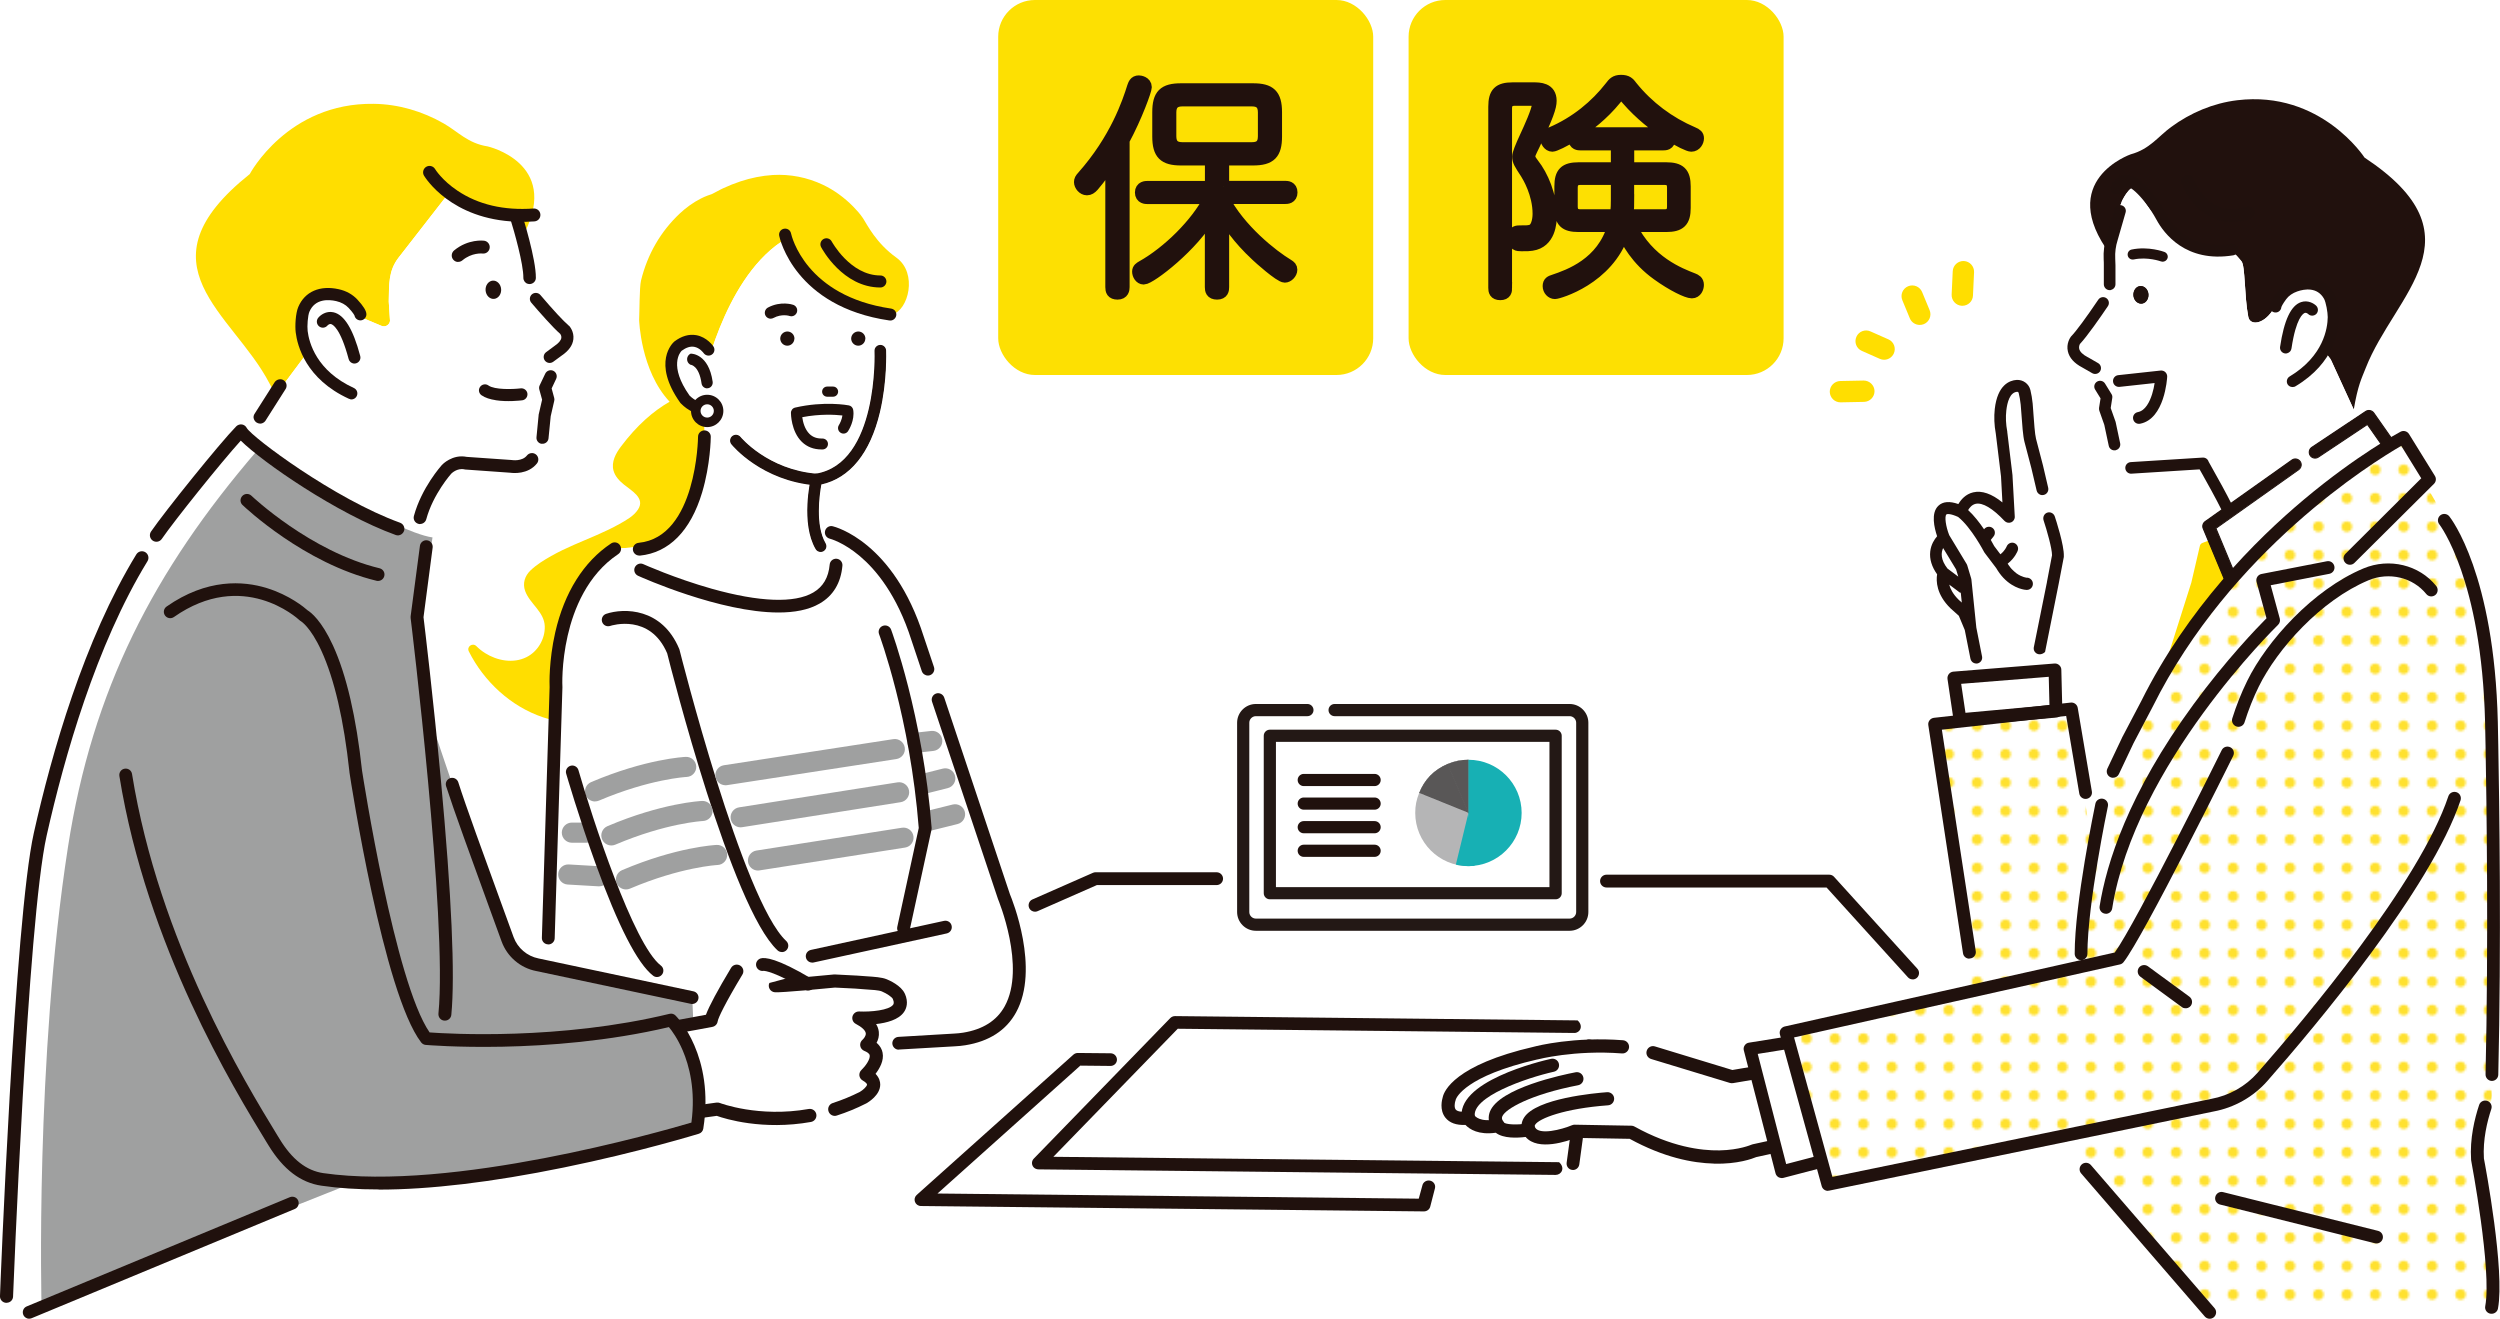 <?xml version="1.0" encoding="UTF-8"?><svg id="_レイヤー_2" xmlns="http://www.w3.org/2000/svg" xmlns:xlink="http://www.w3.org/1999/xlink" viewBox="0 0 320 168.8"><defs><style>.cls-1{fill:none;}.cls-2{clip-path:url(#clippath);}.cls-3{fill:#ffde00;}.cls-4{fill:#fff;}.cls-5{fill:#ffe12f;}.cls-6{fill:#fde002;}.cls-7{fill:#9fa0a0;}.cls-8{fill:#b5b5b6;}.cls-9{fill:#1f0905;}.cls-10{fill:#231815;}.cls-11,.cls-12{fill:#21110d;}.cls-13{fill:#20110d;}.cls-14{fill:#17b0b4;}.cls-15{fill:#595757;}.cls-16{fill:url(#_新規パターン1_2);}.cls-12{stroke:#21110d;stroke-miterlimit:10;stroke-width:1.5px;}</style><pattern id="_新規パターン1_2" x="0" y="0" width="12.5" height="12.5" patternTransform="translate(-6209.7 -6486.36) scale(.28)" patternUnits="userSpaceOnUse" viewBox="0 0 12.5 12.5"><g><rect class="cls-1" width="12.5" height="12.5"/><rect class="cls-4" x="0" y="0" width="12.5" height="12.5"/><circle class="cls-5" cx="6.25" cy="6.25" r="2.43"/></g></pattern><clipPath id="clippath"><path class="cls-1" d="m187.96,97.25c-.94,0-1.79.17-2.66.54-1.73.73-2.95,1.97-3.65,3.72-.35.87-.5,1.61-.5,2.55,0,3.76,3.05,6.81,6.81,6.81s6.81-3.05,6.81-6.81-3.05-6.81-6.81-6.81Z"/></clipPath></defs><g id="design"><g><polygon class="cls-4" points="234.48 112.47 161.33 112.47 139.92 112.47 3.74 167.99 282.84 167.99 234.48 112.47"/><path class="cls-4" d="m202.36,131.14l-2.58,18.41-16.67-.18-1.31,4.89-62.97-.67,19.3-17.27,7.52.08,5.39-5.77s51.32-.28,51.32.51Z"/><path class="cls-13" d="m199.15,150.39l-66.21-.71c-.24,0-.47-.09-.63-.26-.3-.33-.28-.81.01-1.11l17.48-18c.16-.16.38-.25.61-.25l51.5.55s.02,0,.02,0c.81.72.3,1.62-.42,1.61l-50.76-.54-15.92,16.39,64.73.69c.82.72.31,1.62-.41,1.62Z"/><path class="cls-13" d="m182.26,155.06l-64.38-.69c-.34,0-.64-.21-.76-.52-.12-.31-.04-.66.21-.89l20.07-17.97c.16-.14.36-.21.57-.21l4.18.04c.46,0,.82.37.82.82,0,.45-.38.81-.84.8l-3.85-.04-18.28,16.37,61.6.66.46-1.68c.09-.44.53-.72.98-.63.45.09.74.52.64.96l-.6,2.33c-.08.38-.42.65-.82.65Z"/><path class="cls-13" d="m201.34,149.75s-.07,0-.11,0c-.45-.06-.76-.47-.7-.92l2.05-15.07c.06-.45.47-.76.92-.7.45.06.76.47.7.92l-2.05,15.07c-.06.41-.41.71-.81.71Z"/><path class="cls-13" d="m244.82,125.36c-.22,0-.43-.08-.59-.25l-10.43-11.51h-28.17c-.45,0-.82-.37-.82-.82s.37-.82.82-.82h28.52c.22,0,.44.09.59.25l10.67,11.77c.31.33.3.84-.02,1.16-.16.15-.36.23-.57.23Z"/><g><path class="cls-4" d="m191.76,144.08c.63,1.11,3.93.53,3.93.53,1.04,2.21,5.85.19,5.85.19l7.28.13c9.5,5.27,15.71,2.35,15.71,2.35l9.9-2.17c.16-6.56-3.72-8.85-3.72-8.85l-9.01,1.53-10.1-3.07c-1.27-.39-2.58-.64-3.91-.75-6.32-.49-11.09.8-11.09.8-10.62,2.44-11.09,5.83-11.09,5.83,0,0-1.04,2.89,2.47,2.49,0,0,.74,1.57,3.8.97Z"/><path class="cls-13" d="m195.67,145.46c-.33,0-.64-.21-.77-.54-.25-.64-.19-1.29.18-1.87,1.56-2.47,9.12-3.14,10.63-3.25.46-.03.87.32.9.78.03.47-.32.87-.78.9-5.61.41-8.83,1.69-9.32,2.47-.08.12-.09.21-.03.35.17.43-.05.92-.48,1.09-.11.04-.22.06-.33.06Z"/><path class="cls-13" d="m191.74,144.93c-.25,0-.5-.12-.66-.34-.68-.93-.58-1.76-.37-2.3,1.18-3.02,9.34-4.73,10.97-5.04.46-.09.9.21.99.67.09.46-.21.9-.67.99-6.08,1.17-9.34,3.04-9.71,4-.06.16-.09.35.15.68.28.38.2.9-.18,1.18-.16.12-.34.17-.52.17Z"/><path class="cls-13" d="m187.95,143.96c-.38,0-.72-.28-.81-.67-1.01-4.84,10.12-7.48,11.39-7.76.46-.1.91.18,1.01.64.1.46-.18.91-.64,1.01-3.53.79-10.64,3.24-10.11,5.77.1.46-.2.9-.65,1-.07.01-.13.02-.19.02Z"/><path class="cls-13" d="m219.38,148.94c-2.76-.07-6.43-.79-10.78-3.17l-6.9-.12c-.97.38-4.83,1.75-6.42-.12-1.05.13-2.86.22-3.82-.54-2.21.31-3.35-.44-3.88-1-1.18.05-2.04-.26-2.57-.93-.79-1-.43-2.32-.33-2.66.17-.73,1.49-4.08,11.7-6.43.37-.1,5.09-1.3,11.36-.82.47.04.81.44.78.91-.04.46-.44.82-.91.78-6.09-.47-10.76.76-10.81.77,0,0-.02,0-.03,0-9.22,2.12-10.36,4.89-10.44,5.15,0,.07-.01.08-.04.15-.08.24-.18.83.04,1.11.2.25.76.35,1.54.26.38-.04.71.11.85.47.08.12.7.94,2.87.51.36-.07.72.09.9.41.21.25,1.62.37,3.05.12.38-.06.75.13.91.47.52,1.1,3.48.31,4.76-.23.11-.05.23-.07.34-.07l7.28.13s0,0,0,0c.14,0,.27.04.39.11,4.69,2.6,8.51,3.09,10.88,3.05,2.56-.05,4.05-.72,4.06-.72.06-.03.12-.05.18-.06l9.24-2.02c-.04-2.22-.58-4.11-1.6-5.65-.57-.86-1.16-1.38-1.48-1.63l-8.67,1.47c-.13.02-.26.01-.39-.02l-10.1-3.07c-.45-.14-.7-.61-.56-1.05.14-.45.61-.7,1.05-.56l9.91,3.02,8.82-1.5c.2-.03.4,0,.57.1.18.1,4.31,2.62,4.14,9.6,0,.39-.28.72-.66.8l-9.82,2.15c-.45.19-2.37.92-5.41.84Z"/></g><g><polygon class="cls-4" points="223.98 134.25 228.05 149.99 234.52 148.3 231.11 133.11 223.98 134.25"/><path class="cls-13" d="m228.05,150.79c-.14,0-.28-.04-.41-.11-.18-.11-.32-.29-.37-.49l-4.06-15.74c-.06-.22-.02-.45.11-.64.12-.19.32-.32.55-.35l7.13-1.14c.42-.07.82.2.91.62l3.41,15.19c.09.42-.16.85-.58.95l-6.47,1.69c-.07.02-.14.03-.2.03Zm-3.06-15.89l3.64,14.1,4.94-1.29-3.07-13.69-5.51.88Z"/></g><path class="cls-11" d="m271.57,25.84c.23-.54,1.41-2.73,2.1-1.46,3.62,6.65,9.5,8.74,11.14,7.98.99-.46,1.5.41,2.09,1.08.5.56.36,4.44.88,7.12.21,1.11,1.86,1.03,3.1-.8.63-.94,1.99-1,2.76-.18l4.45,6.11c.13.14.24.3.32.48l2.87,6.26c.53-3.14,1-3.97,1.53-5.32,3.7-9.48,15.15-16.82-.15-26.94,0,0-5.58-8.63-16.29-7.34-3.07.37-5.98,1.6-8.47,3.43-1.65,1.21-2.75,2.84-5.16,3.49,0,0-9.69,3.34-2.62,12.82.27-3.14.87-5.31,1.47-6.73Z"/><path class="cls-3" d="m71.17,87.96s-.63-12.3,7.51-17.72l3.89-.29c1.63-.79,5.43-2.85,6.39-5.18,0,0,1.72-5.37,1.13-11.9l-.15-3.79s2.56-13.04,10.04-18.11c0,0,3.67,6.28,12.43,9.48.38-.32,1.07-.03,1.8-.21,2.07-.52,3.28-5.28.53-7.26-2.62-1.88-3.74-4.22-4.28-5.05-.36-.54-.81-1.04-1.27-1.51-1.12-1.13-2.42-2.09-3.86-2.77-2-.95-4.2-1.38-6.41-1.25-1.4.09-2.79.37-4.12.81-.76.25-1.51.55-2.24.89-.49.22-1.02.55-1.46.75-.16.07-.35.11-.52.18-.3.11-.59.24-.88.39-.98.5-1.88,1.15-2.68,1.9-2.47,2.32-4.15,5.24-4.97,8.59-.21.87-.19,4.14-.24,5.04,0,0,.17,6.48,3.9,10.47-2.09,1.2-4.17,3-6.23,5.74-.65.86-1.26,1.96-.95,3.08.21.75.75,1.31,1.34,1.79.95.78,2.75,1.72,1.8,3.18-.55.85-1.53,1.38-2.38,1.86-.94.53-1.91.98-2.89,1.41-1.96.86-3.98,1.63-5.85,2.69-.92.52-1.88,1.11-2.65,1.85-.73.7-1.03,1.66-.68,2.63.6,1.65,2.45,2.65,2.51,4.52.05,1.61-.89,3.23-2.35,3.95-1.69.84-3.76.45-5.3-.53-.41-.26-.77-.55-1.11-.89-.47-.47-1.27.06-.96.68,1.94,3.86,5.37,7.04,9.48,8.43.5.17,1,.31,1.52.42l.19-4.27Z"/><path class="cls-3" d="m35.28,50.57l5.28-7.08.68.68,4.11-3.92,3.48,1.46c.49.2,1.03-.12,1.09-.64l-.16-2.46c.05-2.18-.07-3.93,1.27-5.65l6.72-8.64c-.7.81,6.59,3,9.12,3.25l.31,2.16c4.44-8.91-4.76-10.99-4.76-10.99-2.53-.39-3.81-1.9-5.61-2.93-2.72-1.56-5.8-2.48-8.97-2.52-11.04-.16-15.87,8.99-15.87,8.99-14.6,11.65-2.2,17.74,2.51,26.77.28.53.54.98.81,1.53Z"/><polygon class="cls-4" points="251.27 96.58 250.1 86.91 262.96 85.76 263.68 93.33 251.27 96.58"/><path class="cls-4" d="m128.5,114.76l-11.05-33.05c-3.75-11.81-11.05-13.55-11.05-13.55l-1.86.14c-1.28-3.23-.03-6.92-.03-6.92,8.75-1.7,8.17-16.48,8.17-16.48-.03-3.91,0-4.32,0-4.32-8.97-3.17-12.73-9.6-12.73-9.6-7.48,5.06-10.04,18.11-10.04,18.11l.15,3.79c.6,6.53-1.13,11.9-1.13,11.9-.96,2.33-4.76,4.39-6.39,5.18l-3.89.29c-8.13,5.42-7.51,17.72-7.51,17.72l-1.25,28.56c-.03,2.16-.2,11.35,1.89,12.6l3.12,8.04,47.23-4.04c.43-.02.85-.07,1.28-.13,11.95-1.95,5.07-18.24,5.07-18.24Z"/><path class="cls-13" d="m70.18,120.88s-.02,0-.03,0c-.45-.01-.81-.39-.79-.84l.99-32.07c-.02-.38-.11-3.37.72-7.02,1.17-5.12,3.64-9.06,7.15-11.39.38-.25.89-.15,1.14.23.25.38.15.88-.23,1.14-3.98,2.65-5.71,7.12-6.46,10.4-.83,3.6-.69,6.57-.68,6.6,0,.02,0,.04,0,.07l-.99,32.1c-.01.44-.38.79-.82.79Z"/><path class="cls-13" d="m115.04,134.36c-.43,0-.79-.34-.82-.77-.03-.45.32-.84.77-.87l7.11-.42c.42-.02.82-.06,1.19-.12,2.52-.41,4.3-1.54,5.31-3.37,2.77-5.01-.83-13.66-.86-13.74,0-.02-.02-.04-.02-.06l-8.42-25.2c-.14-.43.09-.89.52-1.04.43-.14.89.09,1.04.52l8.41,25.17c.29.69,3.87,9.55.78,15.14-1.26,2.29-3.45,3.7-6.48,4.19-.44.07-.9.12-1.37.14l-7.1.41s-.03,0-.05,0Z"/><path class="cls-13" d="m118.77,86.47c-.34,0-.66-.22-.78-.56l-1.32-3.95c-1.86-5.86-4.61-9.09-6.59-10.76-2.13-1.81-3.86-2.25-3.87-2.25-.44-.11-.71-.55-.6-.99.11-.44.55-.71.98-.6.32.08,7.79,1.98,11.64,14.1l1.32,3.93c.14.43-.09.89-.52,1.04-.09.03-.17.04-.26.04Z"/><path class="cls-13" d="m110.76,43.37c-.02.5-.43.89-.93.88-.5-.02-.89-.44-.88-.94.02-.5.44-.89.94-.88.5.02.89.43.88.93Z"/><path class="cls-13" d="m101.68,43.37c-.02.5-.43.89-.93.88-.5-.02-.89-.44-.88-.94.02-.5.44-.89.94-.88.5.02.89.43.88.93Z"/><g><g><path class="cls-13" d="m104.51,61.95s-.03,0-.05,0c-6.87-.55-10.56-5.01-10.71-5.2-.2-.25-.16-.61.08-.81.25-.2.61-.16.81.08h0s3.55,4.26,9.91,4.77c.32.03.55.3.53.62-.02.3-.28.53-.57.53Z"/><path class="cls-13" d="m104.51,62.05s-.04,0-.05,0c-6.91-.56-10.62-5.04-10.78-5.23-.11-.14-.17-.31-.15-.49.02-.18.11-.34.25-.45.29-.23.71-.19.94.1.03.04,3.52,4.23,9.84,4.74.37.03.65.35.62.72-.03.35-.32.62-.67.62Zm-10.31-6.13c-.11,0-.21.03-.3.11-.1.08-.16.19-.17.32-.01.13.02.25.1.35.15.19,3.81,4.61,10.64,5.16.26.02.49-.18.51-.44.02-.26-.18-.49-.44-.51-6.41-.52-9.94-4.77-9.98-4.81-.09-.12-.23-.18-.37-.18Z"/></g><g><path class="cls-13" d="m104.51,62.03s-.04,0-.05,0c-6.9-.55-10.61-5.03-10.76-5.22-.11-.14-.16-.3-.14-.48.02-.17.1-.33.24-.44.28-.23.69-.18.92.09.03.04,3.51,4.24,9.86,4.75.17.01.33.09.44.23.11.13.17.3.15.47-.03.34-.31.6-.65.6Zm-10.31-6.13c-.11,0-.22.04-.31.11-.1.08-.17.2-.18.34-.01.13.02.26.11.37.15.19,3.82,4.62,10.66,5.17.27.02.51-.19.54-.46.01-.13-.03-.26-.12-.36-.09-.1-.21-.16-.34-.17-6.41-.52-9.93-4.76-9.96-4.8-.1-.12-.24-.18-.39-.18Z"/><path class="cls-13" d="m104.51,62.13s-.04,0-.06,0c-6.94-.56-10.68-5.07-10.83-5.26-.13-.16-.18-.35-.16-.55.02-.2.12-.38.27-.5.32-.26.79-.21,1.05.11.03.04,3.5,4.21,9.79,4.71.2.02.38.11.51.26.13.15.19.35.18.55-.03.39-.36.69-.75.69Zm-10.31-6.13c-.09,0-.18.03-.25.09-.08.07-.13.16-.15.27-.01.11.02.21.09.29.15.19,3.79,4.59,10.59,5.13.1,0,.21-.02.29-.09.08-.07.13-.17.14-.27,0-.11-.02-.21-.09-.29-.07-.08-.17-.13-.27-.14-6.44-.52-10-4.8-10.03-4.84-.08-.09-.19-.15-.31-.15Z"/></g></g><g><g><path class="cls-13" d="m105.04,70.49c-.2,0-.39-.1-.5-.29-1.9-3.26-.64-8.73-.59-8.96.05-.23.24-.4.47-.44,8.22-1.31,7.7-15.75,7.69-15.89-.01-.32.23-.59.55-.6.32-.01.59.23.6.55,0,.16.15,3.9-.8,7.87-1.25,5.22-3.82,8.37-7.47,9.13-.24,1.24-.87,5.33.54,7.75.16.27.07.63-.21.79-.09.05-.19.08-.29.08Z"/><path class="cls-13" d="m105.04,70.57c-.23,0-.45-.13-.57-.33-1.92-3.29-.65-8.79-.6-9.02.06-.26.27-.46.54-.5,8.14-1.29,7.62-15.66,7.62-15.8-.02-.36.27-.67.63-.69.37-.01.67.27.69.63,0,.16.15,3.91-.8,7.9-1.24,5.22-3.83,8.39-7.48,9.18-.24,1.27-.84,5.27.54,7.63.18.32.08.72-.24.91-.1.06-.22.09-.33.09Zm7.65-26.17s-.01,0-.02,0c-.27.01-.48.24-.47.51,0,.15.53,14.66-7.76,15.98-.2.03-.35.18-.4.37-.05.23-1.31,5.66.58,8.89.13.22.44.31.67.18.23-.14.31-.43.18-.67-1.43-2.45-.78-6.6-.55-7.81,0-.03.03-.06.07-.07,3.61-.75,6.17-3.89,7.4-9.06.95-3.97.8-7.69.79-7.85-.01-.26-.23-.47-.49-.47Z"/></g><g><path class="cls-13" d="m105.04,70.56c-.23,0-.45-.12-.56-.32-1.92-3.29-.65-8.78-.6-9.01.06-.26.27-.45.53-.49,8.16-1.3,7.63-15.67,7.63-15.81-.02-.36.26-.66.62-.68.36-.02.66.26.68.62,0,.16.15,3.91-.8,7.89-1.24,5.22-3.83,8.39-7.48,9.18-.24,1.26-.84,5.28.54,7.65.09.15.11.33.07.49-.04.17-.15.31-.3.4-.1.06-.21.09-.33.09Zm7.65-26.17s-.01,0-.02,0c-.27.01-.49.24-.48.52,0,.15.53,14.65-7.75,15.97-.2.03-.36.18-.41.38-.05.23-1.31,5.67.58,8.9.09.15.25.25.43.25.09,0,.17-.02.25-.07.11-.07.2-.17.23-.3.03-.13.02-.26-.05-.38-1.43-2.45-.78-6.59-.55-7.8v-.05s.06-.01.06-.01c3.61-.76,6.17-3.89,7.41-9.07.95-3.97.8-7.7.79-7.85-.01-.27-.23-.48-.5-.48Z"/><path class="cls-13" d="m105.04,70.65c-.26,0-.51-.14-.64-.37-1.93-3.31-.66-8.84-.61-9.08.07-.29.31-.51.6-.56,8.09-1.29,7.56-15.58,7.55-15.72-.02-.41.3-.75.71-.77.4-.02.75.3.77.71,0,.16.15,3.92-.8,7.92-1.25,5.22-3.83,8.41-7.49,9.23-.23,1.25-.81,5.21.54,7.53.1.17.13.37.08.56-.05.19-.17.35-.34.45-.11.07-.24.1-.37.1Zm7.65-26.25l-.02.09c-.23,0-.4.2-.39.43,0,.15.54,14.73-7.83,16.06-.17.03-.3.15-.34.31-.05.23-1.3,5.63.57,8.84.11.19.37.26.56.15.09-.06.16-.14.19-.25.03-.11.01-.22-.04-.31-1.44-2.47-.79-6.64-.56-7.86v-.05s.04-.06.08-.07h.05c3.58-.76,6.12-3.87,7.34-9.02.94-3.96.8-7.67.79-7.83,0-.22-.19-.39-.41-.39v-.09Z"/></g></g><path class="cls-4" d="m85.66,45.27s.1,7.91,6.78,6.88l.94-4.43s-4.52-7.92-7.73-2.45Z"/><g><g><path class="cls-13" d="m89.95,52.91c.44,0,.85-.12,1.23-.35.3-.18.4-.57.22-.87-.18-.3-.57-.4-.87-.22-.97.58-2.17-.58-2.35-.77-2.77-3.93-1.18-5.71-.99-5.9.6-.44,1.16-.62,1.69-.53.8.13,1.3.85,1.31.86.2.29.59.36.88.17.29-.19.37-.58.17-.87-.03-.05-.79-1.17-2.13-1.4-.89-.15-1.8.11-2.7.79-.01,0-.03.02-.04.03-.12.1-2.8,2.55.81,7.64.02.02.03.04.05.06.02.02.49.53,1.18.92.53.3,1.06.45,1.55.45Z"/><path class="cls-13" d="m89.95,53.03c-.52,0-1.06-.16-1.61-.47-.68-.38-1.15-.88-1.21-.94-.02-.02-.04-.05-.06-.07-3.68-5.18-.91-7.7-.79-7.8.01-.01.03-.02.04-.04.93-.7,1.87-.97,2.79-.81,1.39.24,2.18,1.4,2.21,1.45.23.34.14.81-.21,1.04-.34.23-.81.14-1.05-.2,0,0-.48-.68-1.22-.8-.49-.08-1.02.09-1.59.51-.17.17-1.7,1.89,1.01,5.73.12.12,1.29,1.27,2.19.73.17-.1.38-.13.57-.09.2.05.36.17.47.35.21.36.1.82-.26,1.04-.4.24-.84.36-1.3.36Zm-1.34-9.92c-.71,0-1.42.27-2.14.81-.01,0-.02.02-.03.02-.11.1-2.72,2.47.83,7.47.01.02.03.03.04.05.05.05.5.53,1.14.89.96.54,1.88.58,2.66.11.24-.14.32-.46.17-.7-.07-.12-.18-.2-.31-.23-.13-.03-.27-.01-.39.06-1.04.62-2.27-.55-2.51-.79-2.84-4.02-1.18-5.88-.99-6.08.64-.47,1.24-.66,1.79-.57.85.14,1.38.9,1.39.91.16.23.48.29.71.13.23-.16.29-.47.14-.7-.03-.05-.76-1.12-2.05-1.34-.16-.03-.31-.04-.47-.04Z"/></g><g><path class="cls-13" d="m90.51,49.59s.07,0,.1,0c.32-.05.53-.37.48-.69-.5-3.46-2.57-3.5-2.66-3.5h0c-.46.22-.51.86-.08,1.14l.07.04s1.16.1,1.5,2.51c.04.3.3.51.59.51Z"/><path class="cls-13" d="m90.51,49.71c-.35,0-.66-.27-.71-.62-.32-2.31-1.38-2.4-1.39-2.4h-.03s-.09-.06-.09-.06c-.24-.16-.36-.42-.34-.71.02-.28.19-.53.44-.65h.05c.09-.01,2.27.03,2.78,3.59.06.4-.21.77-.58.83-.04,0-.08.01-.12.01Zm-2.04-3.26c.21.03,1.26.32,1.58,2.61.04.26.28.44.54.4.25-.04.42-.29.38-.55-.46-3.18-2.25-3.38-2.51-3.39-.16.09-.26.25-.28.43-.01.19.07.37.24.48l.04.03Z"/></g></g><g><path class="cls-13" d="m98.5,40.67c-.17-.04-.33-.16-.42-.33-.17-.32-.05-.71.27-.88,1.64-.87,3.11-.37,3.17-.35.34.12.52.49.4.83-.12.34-.49.52-.83.4-.05-.02-1.03-.32-2.13.26-.15.08-.31.09-.46.06Z"/><path class="cls-13" d="m98.65,40.79c-.06,0-.12,0-.18-.02h0c-.21-.05-.39-.19-.49-.38-.19-.37-.05-.82.31-1.02,1.67-.89,3.19-.37,3.25-.35.39.14.6.57.46.96-.14.39-.56.6-.95.46-.04-.01-.98-.31-2.05.26-.11.06-.23.09-.35.09Zm1.73-1.74c-.55,0-1.25.11-1.99.5-.27.14-.37.48-.23.75.07.14.2.24.36.28h0c.13.03.27.01.39-.05,1.15-.61,2.17-.29,2.21-.27.29.1.6-.05.7-.34.1-.29-.05-.6-.34-.71-.03-.01-.47-.16-1.11-.16Z"/></g><path class="cls-13" d="m113.95,41.02s-.07,0-.11,0c-12.06-1.76-14.03-10.46-14.1-10.83-.09-.42.18-.83.6-.91.42-.09.83.18.91.59.07.33,1.86,8.03,12.82,9.63.18.03.34.12.46.24.15.16.23.39.19.63-.06.38-.39.66-.76.66Z"/><path class="cls-13" d="m112.69,36.8c-4.81,0-7.48-4.96-7.59-5.17-.2-.38-.05-.84.32-1.04.38-.2.84-.06,1.04.32h0s2.36,4.35,6.23,4.35c.43,0,.77.35.77.77s-.35.77-.77.77Z"/><g><circle class="cls-4" cx="90.52" cy="52.6" r="1.46"/><path class="cls-13" d="m90.52,54.67c-1.14,0-2.07-.93-2.07-2.07s.93-2.07,2.07-2.07,2.07.93,2.07,2.07-.93,2.07-2.07,2.07Zm0-2.92c-.47,0-.85.38-.85.85s.38.85.85.85.85-.38.85-.85-.38-.85-.85-.85Z"/></g><path class="cls-13" d="m106.63,50.78h-.75c-.36,0-.65-.29-.65-.65s.29-.65.65-.65h.75c.36,0,.65.29.65.65s-.29.65-.65.65Z"/><path class="cls-13" d="m99.65,78.4c-7.47,0-17.45-4.46-17.98-4.7-.41-.19-.6-.67-.41-1.08.19-.41.67-.6,1.08-.41.04.02,4.05,1.82,8.77,3.15,6.09,1.71,10.59,1.88,12.99.48,1.26-.74,1.95-1.91,2.1-3.58.04-.45.44-.78.89-.74.45.04.78.44.74.89-.2,2.21-1.18,3.84-2.91,4.84-1.42.83-3.26,1.15-5.28,1.15Z"/><path class="cls-13" d="m81.82,71.11c-.42,0-.77-.32-.81-.74-.04-.45.29-.85.74-.89,7.43-.72,7.6-13.45,7.6-13.58,0-.45.37-.81.82-.81,0,0,0,0,0,0,.45,0,.82.37.81.82,0,.14-.04,3.56-1.11,7.13-1.48,4.92-4.24,7.71-7.97,8.08-.03,0-.05,0-.08,0Z"/><path class="cls-13" d="m100.08,121.86c-.2,0-.4-.07-.56-.22-5.88-5.46-13.61-35.98-14.12-38.01-2.18-5.12-7.1-3.58-7.3-3.51-.43.14-.89-.09-1.03-.52-.14-.43.09-.89.52-1.03,2.27-.76,7.14-.79,9.35,4.49.02.04.03.08.04.12.08.32,8.07,32.07,13.66,37.27.33.31.35.83.04,1.16-.16.17-.38.26-.6.26Z"/><path class="cls-7" d="m92.85,100.51c-.62,0-1.17-.46-1.27-1.09-.11-.7.37-1.36,1.08-1.47l21.68-3.34c.7-.11,1.36.37,1.47,1.08.11.7-.37,1.36-1.08,1.47l-21.68,3.34c-.07.01-.13.02-.2.02Z"/><path class="cls-7" d="m94.8,105.9c-.62,0-1.17-.45-1.27-1.09-.11-.7.37-1.36,1.07-1.47l20.29-3.2c.7-.11,1.36.37,1.47,1.07.11.7-.37,1.36-1.07,1.47l-20.29,3.2c-.07.01-.14.02-.2.02Z"/><path class="cls-7" d="m97.02,111.43c-.62,0-1.17-.45-1.27-1.09-.11-.7.37-1.36,1.07-1.47l18.63-2.92c.7-.11,1.36.37,1.47,1.07.11.7-.37,1.36-1.07,1.47l-18.63,2.92c-.07.01-.13.02-.2.02Z"/><path class="cls-7" d="m76.17,102.59c-.5,0-.98-.29-1.19-.79-.28-.65.03-1.41.68-1.69,7.01-2.98,11.92-3.22,12.12-3.23.71-.03,1.31.52,1.34,1.23.03.71-.52,1.31-1.23,1.34-.06,0-4.69.25-11.23,3.03-.16.07-.33.1-.5.1Z"/><path class="cls-7" d="m78.26,108.22c-.5,0-.98-.29-1.19-.78-.28-.65.03-1.41.68-1.69,7.01-2.98,11.92-3.22,12.12-3.23.71-.03,1.31.52,1.34,1.23.03.71-.52,1.31-1.23,1.34-.06,0-4.69.25-11.23,3.03-.16.07-.33.1-.5.1Z"/><path class="cls-7" d="m80.13,113.85c-.5,0-.98-.29-1.19-.78-.28-.65.03-1.41.68-1.69,7.01-2.98,11.92-3.22,12.12-3.23.71-.03,1.31.52,1.34,1.23.03.71-.52,1.31-1.23,1.34-.06,0-4.69.25-11.23,3.03-.16.07-.33.1-.5.1Z"/><path class="cls-7" d="m117.45,96.34c-.65,0-1.2-.49-1.28-1.15-.08-.71.43-1.34,1.14-1.42l1.88-.21c.71-.08,1.34.43,1.42,1.14.08.71-.43,1.34-1.14,1.42l-1.88.21s-.1,0-.14,0Z"/><path class="cls-7" d="m118.5,101.55c-.58,0-1.1-.39-1.25-.98-.17-.69.25-1.39.94-1.56l2.5-.63c.69-.17,1.39.25,1.56.94.17.69-.25,1.39-.94,1.56l-2.5.63c-.1.03-.21.04-.31.04Z"/><path class="cls-7" d="m118.91,106.35c-.58,0-1.1-.39-1.25-.98-.17-.69.25-1.39.94-1.56l3.34-.83c.69-.17,1.39.25,1.56.94.17.69-.25,1.39-.94,1.56l-3.34.83c-.1.03-.21.04-.31.04Z"/><path class="cls-13" d="m115.65,119.64c-.06,0-.12,0-.17-.02-.44-.1-.72-.53-.63-.97l2.75-12.67c-1.1-14.1-5.04-24.71-5.08-24.81-.16-.42.05-.9.48-1.06.42-.16.9.05,1.06.48.04.11,4.08,10.98,5.19,25.38,0,.08,0,.16-.02.24l-2.78,12.79c-.08.38-.42.65-.8.65Z"/><path class="cls-13" d="m105.16,57.53c-1.01,0-1.86-.33-2.52-.97-1.39-1.35-1.4-3.62-1.4-3.71,0-.33.22-.61.54-.68,3.71-.86,6.74-.31,6.87-.28.29.05.51.28.56.57.22,1.35-.57,2.59-.66,2.73-.21.32-.65.41-.97.19-.32-.21-.41-.65-.2-.97.12-.19.38-.7.45-1.23-.92-.1-2.87-.22-5.14.22.08.6.31,1.55.94,2.16.42.4.95.59,1.63.57.39,0,.71.29.72.68.01.39-.29.71-.68.72-.04,0-.09,0-.13,0Z"/><path class="cls-4" d="m72.58,43.13c-.04-.59-.44-1.4-.87-1.8-4.24-4.06-3.53-5.81-3.68-5.66l-1.16-8.1c-2.53-.25-9.81-2.43-9.12-3.25l-6.72,8.64c-1.34,1.72-1.22,3.47-1.27,5.65l.16,2.46c-.05.53-.6.85-1.09.64l-3.48-1.46-4.11,3.92-.68-.68-12.42,16.65,22.82,13.05,3.84-9.38c.14-.26,2.58-3.52,2.37-3.73h0c.47-.25.91-.41,1.2-.42l7.05.05c3.82,0,4.11-1.68,3.9-2.77-.18-.92-.17-1.88-.02-2.81l.1-.63c.07-.41.31-1.04.5-1.41.35-.69.3-1.42.19-1.94-.09-.41-.07-.84.11-1.22.46-1,.14-1.75.14-1.75-.74-1.86.49-2.3,1.03-2.4.2-.04.41-.08.57-.2.57-.41.68-.85.64-1.44Z"/><g><path class="cls-4" d="m46.12,40.23s-.01-.35-.95-1.36c-.52-.57-1.23-.93-1.99-1.1-1.25-.28-3.4-.33-4.3,1.82-.28.66-.36,2.15-.27,2.86.24,1.97,1.48,5.66,6.36,7.89l1.16-10.11Z"/><path class="cls-13" d="m44.85,51.1c-.07-.01-.14-.03-.2-.06-5.51-2.53-6.59-6.78-6.8-8.5-.1-.8-.02-2.43.33-3.25.83-1.96,2.76-2.81,5.18-2.27.96.21,1.78.67,2.39,1.33.76.82,1.14,1.43,1.15,1.86.01.42-.32.78-.74.8-.38.01-.71-.25-.78-.61-.03-.07-.18-.37-.76-.99-.39-.42-.94-.72-1.59-.87-.97-.22-2.71-.33-3.43,1.37-.2.48-.3,1.82-.22,2.47.18,1.46,1.11,5.08,5.91,7.28.39.18.56.63.38,1.02-.15.32-.48.49-.82.44Zm.5-10.85s0,0,0,0t0,0Zm0,0s0,0,0,0c0,0,0,0,0,0Zm0,0s0,0,0,0c0,0,0,0,0,0Z"/></g><path class="cls-13" d="m72.82,41.7s-.05-.05-.07-.07c-.61-.51-1.92-1.92-3.58-3.87-.27-.32-.76-.36-1.08-.09-.32.27-.36.76-.08,1.08.98,1.15,2.77,3.19,3.71,4,.05.08.16.26.13.5-.04.31-.33.66-.83,1l-1.12.83c-.34.25-.41.73-.16,1.07.12.16.3.27.5.3.2.03.4-.02.57-.14l1.09-.8c.9-.61,1.4-1.31,1.49-2.09.11-.97-.47-1.64-.54-1.71Z"/><path class="cls-13" d="m69.32,56.81c-.4-.06-.69-.43-.65-.84l.28-2.89s0-.07.02-.1l.42-1.82-.36-1.31c-.05-.18-.03-.37.05-.53l.71-1.49c.18-.38.64-.55,1.03-.37.38.18.55.64.37,1.03l-.58,1.23.33,1.22c.03.12.04.25,0,.38l-.45,1.96-.28,2.83c-.04.42-.42.73-.84.69-.01,0-.03,0-.04,0Z"/><path class="cls-13" d="m63.44,51.22c-.69-.1-1.34-.3-1.81-.63-.35-.25-.43-.73-.18-1.07.25-.35.73-.43,1.07-.18.8.57,3.13.49,4.13.37.42-.05.81.25.86.67.05.42-.25.81-.67.86-.26.03-1.9.22-3.39-.01Z"/><path class="cls-13" d="m45.26,46.53c-.29-.04-.55-.26-.63-.56-1.07-4.02-2.07-4.45-2.27-4.49-.23-.05-.43.17-.44.18-.27.33-.75.38-1.08.11-.33-.27-.38-.76-.11-1.09.29-.36,1.02-.91,1.94-.71,1.39.3,2.52,2.13,3.44,5.6.11.41-.14.83-.55.94-.11.03-.21.03-.31.02Z"/><path class="cls-13" d="m62.27,37.63c.26.57.87.8,1.35.5.49-.3.67-1,.41-1.58-.26-.57-.87-.8-1.35-.5-.49.3-.67,1-.41,1.58Z"/><path class="cls-13" d="m67.52,36.31c.08.03.17.05.26.05.44,0,.81-.35.81-.79.03-2.39-1.66-7.78-1.73-8.01-.13-.42-.58-.66-1.01-.52-.42.13-.66.58-.52,1.01.47,1.49,1.68,5.74,1.66,7.51,0,.35.22.65.53.76Z"/><path class="cls-13" d="m66.16,28.38c-8.45-.28-11.74-5.66-11.89-5.9-.23-.39-.1-.9.29-1.13.39-.23.9-.1,1.13.29.01.02.89,1.45,2.87,2.77,2.65,1.78,5.93,2.55,9.73,2.28.46-.03.85.31.88.77.03.46-.31.85-.77.88-.79.06-1.54.07-2.25.05Z"/><path class="cls-13" d="m58.62,33.53c-.23,0-.45-.11-.61-.3-.29-.35-.24-.87.11-1.17,1.81-1.5,3.77-1.26,3.85-1.25.45.06.77.48.71.93-.06.45-.47.77-.92.71-.07,0-1.36-.14-2.58.88-.16.13-.36.2-.56.19Z"/><path class="cls-13" d="m33.27,54.22c-.31-.01-.62-.19-.77-.57-.1-.24-.04-.52.11-.72l2.56-4.03c.27-.36.78-.47,1.15-.22.4.27.48.81.19,1.19l-2.56,4.03c-.17.22-.43.33-.69.33Z"/><path class="cls-13" d="m53.77,67.08c-.07,0-.14,0-.22-.03-.44-.12-.69-.57-.57-1.01.99-3.63,3.48-6.4,3.58-6.52.06-.07,1.35-1.41,3.18-1.04l5.73.4s.06,0,.08.01c0,0,1.28.2,1.9-.59.28-.35.8-.41,1.15-.13.35.28.41.8.13,1.15-1.15,1.44-3.07,1.24-3.41,1.19l-5.75-.41s-.08,0-.12-.02c-.94-.21-1.66.52-1.69.55,0,0-2.32,2.59-3.2,5.84-.1.36-.43.6-.79.6Z"/><path class="cls-4" d="m1.24,168.38S-3.28,79.61,30.66,56.44c0,0,19.95,11.72,24.7,12.35l-1.58,10.77,1.58,13.3s9.5,28.5,10.77,29.76l22.48,5.07.32,7.6-28.81,8.23-8.89,3.71L1.24,168.38Z"/><path class="cls-7" d="m5.32,167.25s-.85-31.54,3.38-58.83c3.13-20.17,10.96-35.32,24.18-50.71,0,0,17.73,10.45,22.48,11.08l-1.58,10.77,1.58,13.3s9.5,28.5,10.77,29.76l22.48,5.07.32,7.6-28.81,8.23-9.69,5.8-45.1,17.93Z"/><path class="cls-13" d="m50.99,68.53c-.11,0-.23,0-.34-.05-7.54-2.73-17.08-9.35-19.83-12.08-2.57,2.84-8.51,10.25-10.11,12.58-.26.38-.78.48-1.16.22-.38-.26-.48-.78-.22-1.16,1.77-2.58,8.81-11.33,10.91-13.47.19-.19.47-.28.74-.24.27.05.49.22.61.46.69,1.18,11.22,9.08,19.62,12.12.43.16.66.63.5,1.07-.12.32-.41.52-.72.55Z"/><path class="cls-13" d="m.89,166.76s-.1,0-.15,0c-.46-.05-.79-.46-.74-.92,0-.09,1.85-48.16,4.33-59.22,2.29-10.23,6.43-24.72,13.12-35.66.24-.39.75-.52,1.15-.28.39.24.52.75.28,1.15-6.57,10.73-10.64,25.03-12.91,35.13-2.46,10.98-4.29,58.97-4.3,59.05-.04.41-.37.72-.77.74Z"/><path class="cls-13" d="m56.94,130.64s-.05,0-.08,0c-.45-.04-.78-.44-.74-.9,1.17-11.88-3.51-50.25-3.56-50.64,0-.07,0-.14,0-.21l1.19-9.02c.06-.45.47-.77.92-.71.45.06.76.47.71.92l-1.17,8.92c.13,1.08,1.25,10.33,2.22,20.79,1.38,14.9,1.83,25.03,1.34,30.11-.04.42-.4.74-.81.74Z"/><path class="cls-13" d="m88.6,128.51c-.06,0-.11,0-.17-.02l-19.81-4.2c-2.01-.39-3.7-1.83-4.41-3.77-.51-1.4-1.05-2.9-1.62-4.45-2.14-5.88-4.57-12.55-5.49-15.44-.14-.43.1-.89.53-1.03.43-.14.89.1,1.03.53.9,2.86,3.33,9.51,5.46,15.37.56,1.55,1.11,3.05,1.62,4.45.51,1.4,1.73,2.44,3.19,2.73l19.83,4.21c.44.09.73.53.63.97-.08.39-.42.65-.8.65Z"/><path class="cls-13" d="m48.39,74.36c-.06,0-.13,0-.19-.02-9.29-2.24-16.84-9.4-17.16-9.7-.33-.31-.34-.83-.02-1.16.31-.33.83-.34,1.16-.03.07.07,7.56,7.16,16.41,9.29.44.11.71.55.6.99-.09.38-.43.63-.8.63Z"/><path class="cls-4" d="m271.57,25.84c-.82,1.96-1.66,5.33-1.61,10.71,0,.24-.04.48-.13.7-.41.99-1.74,3.89-3.82,5.76-.36.33-.58.79-.58,1.28,0,.61.32,1.38,1.6,1.89.18.07.37.11.56.13.53.04,1.78.32,1.26,2.19,0,0-.23.74.31,1.64.2.34.3.74.25,1.13-.06.52-.04,1.27.41,1.92.29.42.5.9.64,1.4l.14.49c.25.89.31,1.82.27,2.74-.05,1.06.48,2.54,4.03,2.15l5.78-.54c.79-.07,1.53.38,1.83,1.11l3.96,9.82c.4.99,1.57,1.42,2.51.91l15.31-8.27c.83-.45,1.17-1.46.78-2.32l-6.66-14.52c-.08-.18-.19-.34-.32-.48l-4.45-6.11c-.77-.82-2.13-.76-2.76.18-1.24,1.84-2.88,1.92-3.1.8-.52-2.69-.37-6.56-.88-7.12-.59-.67-1.1-1.53-2.09-1.08-1.64.75-7.52-1.33-11.14-7.98-.69-1.26-1.87.92-2.1,1.46Z"/><g><path class="cls-4" d="m291.27,39.28s-.03-.33.76-1.4c.44-.6,1.08-1.02,1.78-1.26,1.17-.4,3.22-.67,4.31,1.28.34.6.57,2.02.57,2.71-.02,1.91-.81,5.57-5.24,8.23l-2.18-9.55Z"/><path class="cls-13" d="m292.82,49.21c-.21-.35-.1-.81.25-1.02,4.36-2.62,4.86-6.19,4.88-7.6,0-.63-.23-1.9-.47-2.34-.87-1.55-2.52-1.26-3.42-.95-.61.21-1.1.55-1.43,1-.49.66-.6.96-.62,1.03-.03.35-.32.64-.68.67-.41.03-.76-.27-.8-.68-.03-.41.26-1.03.9-1.9.51-.69,1.25-1.22,2.14-1.52,2.25-.77,4.2-.16,5.2,1.62.42.75.67,2.3.66,3.07-.02,1.66-.59,5.85-5.6,8.85-.06.04-.12.06-.19.08-.31.08-.65-.04-.83-.33Zm-.81-9.99s0,0,0,0t0,0Zm0,0s0,0,0,0c0,0,0,0,0,0Zm0,0s0,0,0,0c0,0,0,0,0,0Z"/></g><path class="cls-13" d="m268.38,47.84c.18-.05.35-.17.45-.35.2-.35.08-.81-.27-1.01l-1.3-.75s-.02,0-.03-.01c-.62-.32-1-.69-1.09-1.06-.07-.3.05-.56.1-.64.93-.99,2.63-3.44,3.57-4.83.23-.34.14-.8-.2-1.03-.34-.23-.8-.14-1.03.2-1.59,2.35-2.85,4.06-3.47,4.69-.02.02-.04.05-.06.08-.06.08-.6.85-.36,1.86.19.81.8,1.5,1.83,2.04l1.29.74c.18.1.38.12.56.07Z"/><g><path class="cls-9" d="m274.94,38.16c-.19.58-.74.86-1.24.62-.5-.23-.75-.89-.56-1.46.19-.58.74-.86,1.24-.62.5.23.75.89.56,1.46Z"/><path class="cls-13" d="m292.77,45.21c.28-.07.5-.31.54-.61.59-3.96,1.51-4.47,1.69-4.54.22-.08.43.12.44.13.29.29.75.28,1.04,0,.29-.29.28-.76,0-1.05-.31-.31-1.08-.76-1.94-.47-1.3.43-2.18,2.31-2.69,5.73-.06.4.22.78.62.84.1.02.21,0,.3-.02Z"/></g><path class="cls-13" d="m274.94,38.16c-.19.58-.74.86-1.24.62-.5-.23-.75-.89-.56-1.46.19-.58.74-.86,1.24-.62.5.23.75.89.56,1.46Z"/><path class="cls-13" d="m270.23,37.1c.32-.08.55-.37.55-.72v-2.41c0-.24-.01-.54-.03-.88-.04-.79.06-1.58.3-2.33l1.02-3.54c.13-.39-.09-.81-.48-.93-.39-.13-.81.09-.93.48l-1.02,3.54c-.3.93-.42,1.9-.37,2.87.01.24.03.56.02.73,0,.02,0,.03,0,.05v2.44c.01.41.34.74.75.74.07,0,.13,0,.19-.03Z"/><path class="cls-13" d="m270.23,23.95c.18-.61.47-.97.76-1.19.21-.18.48-.34.82-.39,1.13-.19,2.45.71,4.04,2.76.53.68,1.02,1.44,1.5,2.32.77,1.41,3.12,4.61,8.28,3.76.4-.07.78.21.85.61.06.38-.17.74-.54.84-.02,0-.05.01-.07.02-6.1,1-8.9-2.83-9.82-4.52-.44-.81-.89-1.5-1.37-2.12-1.06-1.36-1.76-1.89-2.17-2.09-.04-.01-.08-.02-.11-.04-.08-.03-.33-.11-.5-.04-.16.07-.25.3-.3.48-.07.25-.27.43-.5.49-.12.03-.25.03-.39,0-.38-.11-.6-.51-.49-.89Z"/><path class="cls-13" d="m287.27,70.72c.37-.1.61-.47.53-.86-.52-2.62-3.25-7.47-4.56-9.8-.24-.43-.47-.83-.54-.97-.1-.33-.41-.54-.76-.52l-9.21.58c-.41.03-.72.38-.69.79.03.41.38.72.79.69l8.72-.55c.1.19.23.42.4.71,1.17,2.09,3.92,6.98,4.4,9.36.08.4.47.66.87.58.02,0,.03,0,.05-.01Z"/><path class="cls-13" d="m270.85,57.61c.38-.1.61-.48.53-.87l-.58-2.73s-.02-.06-.03-.09l-.6-1.69.2-1.29c.03-.18,0-.35-.1-.5l-.83-1.35c-.22-.35-.67-.45-1.02-.24-.35.22-.46.67-.24,1.02l.69,1.12-.19,1.21c-.02.12,0,.25.03.36l.64,1.82.57,2.68c.08.4.48.66.88.57.01,0,.03,0,.04,0Z"/><path class="cls-13" d="m277.43,33.09c.13-.33-.04-.71-.38-.84-.08-.03-2.05-.76-4.2-.31-.35.07-.57.42-.5.77.07.35.42.57.77.5,1.77-.37,3.45.24,3.48.25.06.02.13.04.19.04.27.01.54-.15.64-.42Z"/><path class="cls-13" d="m273.78,54.25c-.36,0-.67-.25-.74-.62-.08-.41.19-.8.6-.88.98-.18,1.53-1.35,1.83-2.3.16-.51.26-1.01.32-1.42l-4.49.49c-.41.04-.79-.25-.83-.67-.05-.41.25-.79.67-.83l5.42-.59c.22-.02.44.05.6.2.16.15.25.37.24.59-.01.22-.32,5.42-3.48,6.02-.05,0-.09.01-.14.01Z"/><polygon class="cls-4" points="286 68.54 280.94 72.83 277.73 88.91 288.76 76.35 286 68.54"/><path class="cls-3" d="m286.32,72.76l-1.74-3.79c-.11-.24-.39-.35-.63-.26l-2.05.79c-.15.06-.27.19-.31.35l-1.1,4.72-5.05,15.93c-.07.21.01.44.19.56.09.06.18.09.28.09.11,0,.22-.04.31-.11l4.74-3.79c.05-.04.1-.1.13-.16l1.42-2.68s.04-.09.05-.14l1.4-7.78,2.3-3.22c.1-.15.12-.33.05-.5Z"/><polygon class="cls-4" points="302.6 53.3 282.71 67.37 285.87 74.95 305.91 58.04 302.6 53.3"/><g><path class="cls-13" d="m285.87,75.69c.17,0,.34-.06.47-.17l20.67-16.91c.3-.25.36-.69.14-1.01l-3.32-4.74c-.23-.33-.69-.42-1.03-.19l-6.89,4.59c-.34.23-.44.69-.21,1.04.23.34.69.44,1.04.21l6.28-4.19,2.5,3.57-19.36,15.84-2.54-6.1,10.61-7.52c.34-.24.42-.7.18-1.04-.24-.34-.7-.42-1.04-.18l-11.1,7.87c-.28.2-.39.57-.26.9l3.16,7.58c.09.22.28.38.51.44.06.01.12.02.18.02Z"/><path class="cls-13" d="m285.67,75.74c-.25-.06-.46-.24-.56-.48l-3.16-7.58c-.15-.36-.03-.76.28-.98l11.1-7.87c.18-.13.4-.18.61-.14.22.04.4.16.53.33.13.18.18.4.14.61-.04.22-.16.4-.33.53l-10.56,7.49,2.48,5.96,19.23-15.73-2.42-3.46-6.23,4.15c-.18.12-.4.16-.61.12-.21-.04-.4-.17-.52-.35-.12-.18-.16-.4-.12-.62.04-.21.17-.4.35-.52l6.89-4.59c.37-.25.87-.15,1.13.21l3.32,4.74c.24.35.18.83-.15,1.1l-20.67,16.91c-.15.12-.33.18-.52.18-.07,0-.13,0-.2-.02Zm17.18-23l-6.89,4.59c-.15.1-.25.25-.29.43-.04.18,0,.36.1.51.1.15.25.25.43.29.18.04.36,0,.51-.1l6.28-4.19s.08-.01.1.02l2.5,3.57s.02.07-.01.1l-19.36,15.84s-.04.02-.06.01c-.02,0-.04-.02-.05-.04l-2.54-6.1s0-.07.03-.09l10.61-7.52c.15-.1.24-.26.27-.44.03-.18-.01-.36-.11-.5-.1-.15-.26-.24-.44-.27-.18-.03-.36,0-.5.11l-11.1,7.87c-.26.18-.35.52-.23.81l3.16,7.58c.08.2.25.34.46.39.2.05.43,0,.59-.13l20.67-16.91c.27-.22.33-.62.13-.91l-3.32-4.74c-.13-.19-.34-.29-.55-.29-.13,0-.26.04-.37.11Z"/></g><path class="cls-4" d="m317.54,146.48c-.94-3.65,1.61-3.13,1.38-6.89l.46-15.34c0-2.09-.46-8.37-.46-8.37v-27.9c0-13.25-8.65-26.22-8.65-26.22l-3.01-5.4c-30.06,15.61-38.25,46.67-38.25,46.67-.48,1.48-.92,3.17-1.31,4.98l-2.57-17.26-17.51,1.95,4.47,33.91-23.48,5.58,5.35,19.42,30.09-5.65c0,.09,0,.14,0,.14l18.78,21.89,37.05.47-2.35-21.97Z"/><path class="cls-16" d="m317.54,146.48c-.94-3.65,1.61-3.13,1.38-6.89l.46-15.34c0-2.09-.46-8.37-.46-8.37v-27.9c0-13.25-8.65-26.22-8.65-26.22l-3.01-5.4c-30.06,15.61-38.25,46.67-38.25,46.67-.48,1.48-.92,3.17-1.31,4.98l-2.57-17.26-17.51,1.95,4.47,33.91-23.48,5.58,5.35,19.42,30.09-5.65c0,.09,0,.14,0,.14l18.78,21.89,37.05.47-2.35-21.97Z"/><path class="cls-13" d="m286.52,93.03c-.08,0-.16-.01-.25-.04-.43-.14-.67-.6-.54-1.03.52-1.66,1.16-3.28,1.91-4.8,2.5-5.1,8.41-11.69,14.88-14.4,3.31-1.39,7.14-.46,9.32,2.25.28.35.23.87-.12,1.15-.35.28-.87.23-1.15-.12-1.73-2.14-4.77-2.87-7.41-1.76-6.09,2.55-11.67,8.78-14.04,13.61-.71,1.44-1.32,2.98-1.82,4.57-.11.35-.43.57-.78.57Z"/><g><path class="cls-4" d="m115.04,127.52s-1.4-2.2-5.51-1.81l-2.7-.14s-2.51.48-3.36.41c0,0-3.78-3.05-7.86-2.56l-.64-.21s-.08.14-.23.37c0,0,0,0,0,0h0c-.81,1.33-3.53,5.84-3.72,7.02,0,0-13.86,2.66-17.2,2.57l-.2,11.29,18.21-2.51s8.85,3.48,18.61-1.45c0,0,2.82-1.56.39-2.94,0,0,2.93-2.76.1-3.85,0,0,2.6-1.66-.58-3.3,0,0,5.73.12,4.69-2.9Z"/><path class="cls-13" d="m72.82,144.73c-.03-.09-.04-.18-.04-.27l.2-11.29c0-.22.1-.44.26-.59.16-.16.38-.24.6-.23,2.86.08,14.01-1.98,16.52-2.46.41-1.11,1.49-3.13,3.22-6.01.24-.4.76-.53,1.16-.29.4.24.53.76.29,1.15-2.22,3.69-3.1,5.54-3.17,6-.05.35-.32.63-.67.7-.53.1-12.17,2.33-16.53,2.56l-.17,9.5,17.23-2.37c.14-.02.29,0,.42.05.05.02,4.98,1.9,11.37.77.46-.08.9.22.98.68.08.46-.22.89-.68.98-6.18,1.1-11-.4-12.06-.78l-18,2.48c-.24.03-.49-.04-.67-.2-.11-.1-.2-.23-.24-.37Z"/><path class="cls-13" d="m115.81,127.18c-.45-1.03-2-1.71-2.3-1.83-.64-.27-1.61-.32-2.64-.39-.42-.03-.86-.05-1.25-.09-.01,0-.03,0-.04,0l-2.7-.14s-.08,0-.12,0c-2.28.22-4.79.45-6.25.55l-2.03.54c-.12.25-.1.54.04.78.14.24.39.39.67.41.86.06,6.41-.47,7.68-.6l2.61.13c.42.04.87.07,1.3.1.8.05,1.71.1,2.09.26.69.29,1.31.74,1.41.96.21.48.09.66.05.73-.5.73-2.89.95-4.35.88-.4-.02-.75.24-.86.62-.1.38.07.79.43.97.76.4,1.23.83,1.27,1.2.04.35-.3.72-.41.82-.23.19-.35.49-.3.79.05.3.25.54.53.65.28.11.63.3.68.55.1.51-.57,1.43-1.06,1.89-.19.18-.29.45-.26.71.03.26.19.5.42.63.44.25.56.45.56.52,0,.23-.51.71-.93.95-1.12.56-2.28,1.04-3.46,1.42-.44.14-.69.61-.54,1.06,0,0,0,0,0,0,.14.44.62.69,1.06.54,1.27-.41,2.52-.92,3.72-1.53,0,0,.02,0,.03-.01.3-.17,1.8-1.07,1.81-2.42,0-.38-.12-.88-.6-1.38.51-.67,1.11-1.69.9-2.71-.07-.38-.28-.85-.77-1.26.2-.37.35-.85.29-1.4-.04-.35-.15-.68-.35-1,1.34-.15,2.88-.54,3.57-1.54.32-.46.6-1.25.11-2.36Z"/><path class="cls-13" d="m103.47,126.8c-.14,0-.29-.04-.42-.12-3.91-2.33-5.16-2.41-5.31-2.41h0c-.4.07-.8-.16-.93-.56-.14-.43.11-.89.54-1.03.54-.17,2.1-.05,6.53,2.59.39.23.52.73.28,1.12-.15.26-.43.4-.7.4Zm-5.63-2.55h0,0Zm0,0s0,0,0,0c0,0,0,0,0,0Zm0,0s0,0,0,0c0,0,0,0,0,0Z"/></g><g><path class="cls-7" d="m85.91,130.54c-15.67,3.8-31.35,2.37-31.35,2.37-4.75-6.17-9.02-34.2-9.02-34.2-.87-8.01-2.32-12.87-3.66-15.77-1.59-3.47-2.99-4.17-2.99-4.17,0,0-7.6-7.12-17.1-.47l-5.7,20.9c3.57,22.13,14.91,40.32,19,47.02,1.46,2.39,3.4,4.35,6.17,4.75,18.09,2.61,47.97-6.65,47.97-6.65,1.42-9.02-3.32-13.77-3.32-13.77Z"/><path class="cls-13" d="m48.49,152.25c-2.68,0-5.13-.16-7.34-.48-2.67-.39-4.88-2.07-6.76-5.13l-.29-.47c-4.19-6.85-15.3-25.05-18.82-46.84-.07-.45.23-.87.68-.94.45-.07.87.23.94.68,3.46,21.47,14.46,39.47,18.6,46.25l.29.47c1.6,2.63,3.43,4.05,5.59,4.37,16.44,2.37,43.16-5.3,47.12-6.47.56-4.17-.29-7.31-1.11-9.23-.64-1.5-1.37-2.51-1.77-2.99-15.47,3.64-30.97,2.29-31.13,2.28-.23-.02-.44-.14-.58-.32-4.82-6.27-9.01-33.42-9.18-34.57,0-.01,0-.02,0-.04-.72-6.68-1.93-11.9-3.59-15.52-1.4-3.07-2.62-3.78-2.63-3.79-.07-.04-.12-.07-.18-.13-.29-.27-7.25-6.58-16.07-.4-.37.26-.88.17-1.14-.2-.26-.37-.17-.88.2-1.14,5.18-3.62,9.83-3.29,12.82-2.37,2.93.9,4.84,2.5,5.23,2.85.43.26,1.79,1.31,3.25,4.5,1.73,3.78,2.98,9.17,3.72,16.01.13.82,4.21,27.1,8.65,33.52,2.44.18,16.67,1.02,30.71-2.38.28-.07.57.01.77.22.21.21,5.03,5.15,3.55,14.48-.05.31-.27.56-.57.65-.08.02-7.62,2.35-17.28,4.32-9.23,1.89-17.16,2.83-23.71,2.83Z"/></g><path class="cls-13" d="m266.38,122.9c-.45,0-.82-.37-.82-.82,0-6.52,2.55-18.7,2.65-19.21.09-.44.53-.72.97-.63.44.09.73.53.63.97-.03.12-2.62,12.53-2.62,18.88,0,.45-.37.82-.82.82Z"/><path class="cls-4" d="m260.8,84.26l2.3-12.34c.04-1.23,0-2.66,0-2.66l-1.68-6.85-1.7-6.51c-.23-.87-.36-1.65-.45-2.54-.07-.65.08-2.36-.02-2.73-.11-.42-.96-1.27-1.39-1.24-1.37.1-1.64,3.35-1.79,4.66-.11.94-.05,1.88.12,2.81l.64,5.29.21,3.98c-4.58-4.89-6.04-.78-6.04-.78-4.24-1.98-2.42,3.54-2.42,3.54,0,0-1.61,2.51.5,5.12,0,0-.67,1.82,1.37,3.82l1.11,1,.81,1.96c-.2.7,1.73,8.92,1.73,8.92l7.56,2.26-.86-7.71Z"/><g><path class="cls-13" d="m263.01,66.1c-.07-.2-.21-.36-.4-.45-.19-.09-.4-.1-.6-.02-.37.15-.56.58-.43.98.42,1.26,1.08,3.59,1.08,4.46l-.65,3.41s0,.02,0,.03l-1.69,8.38c-.03.23.04.46.2.62.14.15.33.24.56.24.21,0,.45-.08.68-.29,0,0,.01-.01.01-.02l1.74-8.7.66-3.45v-.1c.06-1.37-1.03-4.71-1.16-5.09Z"/><path class="cls-13" d="m259.44,73.95s-.62-.05-1.33-.56c-.17-.13-.37-.31-.6-.54-.05-.05-.1-.11-.15-.17l-.26-.35c-.04-.06-.08-.12-.12-.18.93-.72,1.28-1.62,1.29-1.67.14-.39-.06-.82-.44-.97-.39-.15-.82.05-.98.44-.01.03-.23.56-.8,1l-.79-1.05c-.07-.14-.23-.42-.44-.79l.36-.45c.13-.16.18-.36.16-.56-.02-.2-.12-.38-.28-.51-.33-.26-.8-.21-1.07.12l-.03.04c-.57-.84-1.28-1.76-2.04-2.46.18-.31.49-.69.96-.8.88-.2,2.19.58,3.7,2.19.22.23.56.3.85.18.29-.12.48-.42.46-.74l-.29-5.24s0-.03,0-.05l-.67-5.54s0-.03,0-.05c-.18-.94-.22-1.85-.12-2.71.12-1.05.46-2.32,1.39-2.38,0,0,0,0,.01,0,.08,0,.16.06.18.15.12.46.2.97.26,1.5.03.26.06.68.09,1.16.09,1.28.2,2.88.39,3.59l.89,3.39.67,2.85c.05.2.17.36.34.47.17.11.37.14.57.09.41-.09.66-.5.57-.91l-.67-2.87-.89-3.41c-.15-.57-.26-2.22-.34-3.31v-.02c-.04-.49-.07-.91-.09-1.19-.06-.6-.16-1.18-.29-1.72-.2-.8-.94-1.34-1.77-1.29-.89.06-2.44.63-2.79,3.72-.11,1-.07,2.06.13,3.14l.67,5.49.18,3.33c-1.38-1.12-2.64-1.55-3.74-1.29-.98.23-1.57.94-1.9,1.5-1.12-.4-1.99-.33-2.56.22-.98.93-.52,2.83-.16,3.9-.35.4-.78,1.06-.88,1.95-.11.97.19,1.95.88,2.92-.14.87-.1,2.58,1.72,4.36l1.06.95.76,1.82.72,3.64c.02.15.09.29.2.41.14.15.35.24.55.24.04,0,.07,0,.11,0,.2-.03.38-.14.5-.3.12-.16.17-.36.14-.56l-.74-3.74-.63-6.15s-.01-.09-.03-.14l-.5-1.67c-.02-.06-.04-.12-.08-.18l-2.23-3.69c-.44-1.1-.62-2.41-.36-2.65.07-.07.49-.14,1.5.32,1.69,1.34,3.31,4.46,3.33,4.49.02.04.04.08.07.11l1.47,1.94c.27.46.57.88.91,1.24h0c1.4,1.49,2.91,1.56,2.98,1.56,0,0,.02,0,.03,0,.42,0,.76-.32.78-.75.02-.43-.31-.79-.74-.82Zm-10.15-1.16c-.92-1.17-.84-2.06-.57-2.64l1.66,2.74.28.92-1.36-1.02Zm1.43,2.97c.08.06.17.1.26.12l.13,1.25-.4-.36c-.73-.72-1.07-1.4-1.21-1.94l1.23.92Z"/></g><path class="cls-13" d="m250.88,92.95c-.4,0-.75-.29-.81-.7l-.79-5.34c-.03-.22.03-.45.17-.63.14-.18.35-.29.58-.31l12.94-1.04c.23-.02.45.06.61.21.17.15.27.36.27.59l.13,5.27c.01.43-.31.8-.74.84l-12.28,1.11s-.05,0-.07,0Zm.15-5.42l.55,3.71,10.75-.98-.09-3.63-11.2.9Z"/><path class="cls-13" d="m252.07,122.71c-.41,0-.76-.3-.81-.72l-4.44-29.19c-.03-.22.03-.43.17-.61.13-.17.33-.28.55-.31l17.51-1.95c.43-.05.83.25.9.68l1.81,10.7c.08.45-.23.87-.67.94-.44.08-.87-.23-.94-.67l-1.68-9.94-15.91,1.76,4.34,28.37c.06.45-.26.86-.71.91-.03,0-.07,0-.1,0Z"/><path class="cls-13" d="m279.58,129.05c-.1-.02-.21-.07-.3-.14l-5.32-3.9c-.36-.27-.44-.78-.18-1.15.27-.36.78-.44,1.15-.18l5.32,3.9c.36.27.44.78.18,1.15-.2.27-.54.39-.85.31Z"/><path class="cls-13" d="m3.74,168.8c-.32,0-.63-.19-.76-.51-.17-.42.02-.9.44-1.07l33.68-13.98c.42-.17.9.02,1.07.44.17.42-.02.9-.44,1.07l-33.68,13.98c-.1.04-.21.06-.31.06Z"/><path class="cls-13" d="m269.56,116.96s-.09,0-.13-.01c-.45-.07-.75-.49-.68-.94.87-5.49,3.66-14.44,12.01-25.84,4.19-5.73,8.18-9.85,9.35-11.03l-1.27-4.65c-.06-.22-.03-.45.09-.65.12-.19.32-.33.54-.37l8.37-1.63c.45-.09.87.2.96.65.09.44-.2.87-.65.96l-7.5,1.46,1.16,4.26c.08.29,0,.6-.22.81-.18.18-18.3,17.84-21.23,36.3-.06.4-.41.69-.81.69Z"/><path class="cls-13" d="m282.84,168.8c-.23,0-.46-.1-.62-.28l-15.83-18.32c-.3-.34-.26-.86.08-1.16.34-.3.86-.26,1.16.08l15.83,18.32c.3.34.26.86-.08,1.16-.15.13-.35.2-.54.2Z"/><path class="cls-13" d="m103.96,123.21c-.38,0-.72-.26-.8-.64-.1-.44.18-.88.63-.98l17.05-3.72c.44-.09.88.18.97.63.1.44-.18.88-.63.98l-17.05,3.72c-.06.01-.12.02-.18.02Z"/><path class="cls-13" d="m318.91,168.16s-.1,0-.15-.01c-.44-.08-.74-.51-.65-.96.86-4.61-1.78-18.51-1.8-18.65,0-.03-.01-.07-.01-.1-.18-2.7.46-5.3,1.03-7.01.14-.43.61-.66,1.04-.52.43.14.66.61.52,1.04-.52,1.56-1.1,3.92-.95,6.33.21,1.08,2.7,14.4,1.8,19.21-.07.39-.42.67-.8.67Z"/><path class="cls-13" d="m304.2,159.16c-.07,0-.13,0-.2-.02l-19.84-4.96c-.44-.11-.71-.55-.6-.99.11-.44.55-.71.99-.6l19.84,4.96c.44.11.71.55.6.99-.09.37-.43.62-.79.62Z"/><g><path class="cls-3" d="m251.18,39.14c.73,0,1.33-.57,1.36-1.3l.14-3c.03-.75-.55-1.39-1.3-1.43-.76-.03-1.39.55-1.43,1.3l-.14,3c-.03.75.55,1.39,1.3,1.43.02,0,.04,0,.06,0Z"/><path class="cls-3" d="m245.73,41.59c.17,0,.35-.03.52-.1.7-.29,1.03-1.09.74-1.79l-.96-2.32c-.29-.7-1.09-1.03-1.79-.74-.7.29-1.03,1.09-.74,1.79l.96,2.32c.22.53.73.84,1.26.84Z"/><path class="cls-3" d="m235.57,51.5s.02,0,.03,0l3-.06c.75-.02,1.35-.64,1.34-1.39-.02-.75-.65-1.34-1.39-1.34l-3,.06c-.75.02-1.35.64-1.34,1.39.02.74.62,1.34,1.37,1.34Z"/><path class="cls-3" d="m241.16,46.05c.52,0,1.02-.3,1.25-.81.31-.69,0-1.5-.69-1.8l-2.3-1.02c-.69-.31-1.5,0-1.8.69-.31.69,0,1.5.69,1.8l2.3,1.02c.18.08.37.12.55.12Z"/></g><path class="cls-13" d="m285.68,28.41c-3.58,0-5.72-3.02-6.43-4.93-.16-.42.06-.9.49-1.05.42-.16.89.06,1.05.48.08.21,1.98,5.12,6.72,3.54.43-.14.89.09,1.04.52.14.43-.09.89-.52,1.04-.84.28-1.63.4-2.35.4Z"/><path class="cls-7" d="m76.69,113.45s-.05,0-.08,0l-3.95-.23c-.71-.04-1.25-.65-1.21-1.36.04-.71.65-1.25,1.36-1.21l3.95.23c.71.04,1.25.65,1.21,1.36-.04.68-.61,1.21-1.28,1.21Z"/><path class="cls-7" d="m75.06,107.87h-1.86c-.71,0-1.29-.58-1.29-1.29s.58-1.29,1.29-1.29h1.86c.71,0,1.29.58,1.29,1.29s-.58,1.29-1.29,1.29Z"/><path class="cls-13" d="m84.1,125.06c-.17,0-.35-.05-.5-.17-2-1.53-4.48-6.37-7.38-14.38-2.13-5.89-3.73-11.42-3.75-11.48-.13-.43.13-.89.56-1.01.43-.13.89.13,1.01.56,1.74,6.04,7.03,22.32,10.55,25.01.36.27.43.79.15,1.15-.16.21-.4.32-.65.32Z"/><g><path class="cls-4" d="m200.91,90.89h-40.16c-.89,0-1.62.72-1.62,1.62v24.23c0,.89.72,1.62,1.62,1.62h40.16c.89,0,1.62-.72,1.62-1.62v-24.23c0-.89-.72-1.62-1.62-1.62Z"/><path class="cls-10" d="m200.91,119.14h-40.16c-1.32,0-2.4-1.08-2.4-2.4v-24.23c0-1.32,1.08-2.4,2.4-2.4h6.6c.43,0,.78.35.78.78s-.35.78-.78.78h-6.6c-.46,0-.84.38-.84.84v24.23c0,.46.38.84.84.84h40.16c.46,0,.84-.38.84-.84v-24.23c0-.46-.38-.84-.84-.84h-30.08c-.43,0-.78-.35-.78-.78s.35-.78.78-.78h30.08c1.32,0,2.4,1.08,2.4,2.4v24.23c0,1.32-1.08,2.4-2.4,2.4Z"/></g><g><rect class="cls-4" x="162.55" y="94.18" width="36.58" height="20.15"/><path class="cls-10" d="m199.12,115.11h-36.58c-.43,0-.78-.35-.78-.78v-20.15c0-.43.35-.78.78-.78h36.58c.43,0,.78.35.78.78v20.15c0,.43-.35.78-.78.78Zm-35.8-1.56h35.01v-18.59h-35.01v18.59Z"/></g><path class="cls-13" d="m175.95,100.62h-9.07c-.43,0-.78-.35-.78-.78s.35-.78.78-.78h9.07c.43,0,.78.35.78.78s-.35.78-.78.78Z"/><path class="cls-13" d="m175.95,103.64h-9.07c-.43,0-.78-.35-.78-.78s.35-.78.78-.78h9.07c.43,0,.78.35.78.78s-.35.78-.78.78Z"/><path class="cls-13" d="m175.95,106.66h-9.07c-.43,0-.78-.35-.78-.78s.35-.78.78-.78h9.07c.43,0,.78.35.78.78s-.35.78-.78.78Z"/><path class="cls-13" d="m175.95,109.68h-9.07c-.43,0-.78-.35-.78-.78s.35-.78.78-.78h9.07c.43,0,.78.35.78.78s-.35.78-.78.78Z"/><path class="cls-13" d="m132.48,116.7c-.31,0-.62-.18-.75-.49-.18-.41,0-.9.42-1.08l7.75-3.41c.1-.05.22-.07.33-.07h15.5c.45,0,.82.37.82.82s-.37.82-.82.82h-15.33l-7.59,3.34c-.11.05-.22.07-.33.07Z"/><g class="cls-2"><g><g><path class="cls-15" d="m187.96,104.05l-2.66-6.27c.87-.37,1.72-.54,2.66-.54v6.81Z"/><path class="cls-15" d="m188.01,104.3l-2.78-6.54.05-.02c.88-.37,1.73-.55,2.68-.55h.05v7.11Zm-2.64-6.49l2.54,5.99v-6.51c-.9,0-1.71.17-2.54.52Z"/></g><g><path class="cls-15" d="m187.96,104.05l-6.31-2.55c.7-1.74,1.92-2.98,3.65-3.72l2.66,6.27Z"/><path class="cls-15" d="m188.06,104.15l-6.47-2.62.02-.05c.71-1.75,1.94-3.01,3.68-3.74l.05-.02.02.05,2.71,6.38Zm-6.34-2.67l6.15,2.49-2.59-6.11c-1.67.72-2.87,1.94-3.56,3.62Z"/></g><path class="cls-8" d="m187.96,104.05v6.81c-3.76,0-6.81-3.05-6.81-6.81,0-.94.14-1.68.5-2.55l6.31,2.55Z"/><path class="cls-14" d="m187.96,104.05v-6.81c3.76,0,6.81,3.05,6.81,6.81s-3.05,6.81-6.81,6.81h0v-6.81Z"/></g><polygon class="cls-14" points="186.12 111.61 187.96 104.05 188.89 112.19 186.12 111.61"/></g><path class="cls-13" d="m270.48,99.56c-.12,0-.24-.03-.35-.08-.41-.19-.58-.68-.39-1.09l1.88-3.96s0-.02.01-.03l2.46-4.68c5.91-11.86,14.61-20.59,20.87-25.83,6.78-5.68,12.09-8.51,12.31-8.63.38-.2.85-.07,1.08.29l3.32,5.37c.2.32.15.74-.12,1.01l-10.18,10.12c-.32.32-.84.32-1.16,0-.32-.32-.32-.84,0-1.16l9.71-9.67-2.56-4.15c-3.7,2.14-21.85,13.39-31.81,33.38l-2.46,4.68-1.87,3.95c-.14.3-.43.47-.74.47Z"/><path class="cls-13" d="m318.97,138.36s-.01,0-.02,0c-.45-.01-.81-.39-.8-.84.39-16.77.13-35.02,0-42.08-.04-1.92-.06-3-.06-3-.44-18.26-5.8-25.26-5.86-25.33-.28-.35-.22-.87.13-1.15.35-.28.87-.22,1.15.13.23.29,5.76,7.41,6.21,26.31,0,0,.03,1.09.06,3.01.13,7.08.4,25.35,0,42.15-.01.45-.38.8-.82.8Z"/><path class="cls-13" d="m233.97,152.43c-.36,0-.69-.24-.79-.6l-5.35-19.42c-.06-.22-.03-.45.09-.64.12-.19.3-.33.52-.38l42.25-9.47c2.78-3.88,13.58-25.67,13.69-25.9.2-.41.69-.57,1.1-.37.41.2.57.69.37,1.1-.47.94-11.46,23.13-14.04,26.41-.12.15-.28.25-.47.29l-41.7,9.34,4.91,17.85,48.47-9.98c2.31-.42,4.42-1.61,5.96-3.36,6.11-6.96,20.72-24.33,24.41-35.38.14-.43.61-.66,1.04-.52.43.14.66.61.52,1.04-3.79,11.33-18.56,28.91-24.74,35.94-1.78,2.02-4.22,3.4-6.87,3.89l-49.2,10.13c-.06.01-.11.02-.17.02Z"/></g><g><rect class="cls-6" x="127.77" width="48" height="48" rx="4.7" ry="4.7"/><rect class="cls-6" x="180.3" width="48" height="48" rx="4.7" ry="4.7"/><path class="cls-12" d="m192.8,36.85c0,.35-.03.82-.76.82s-.79-.44-.79-.82V13.66c0-1.76.59-2.37,2.37-2.37h2.63c.79,0,2.25,0,2.25,1.61,0,.79-.38,1.93-2.11,5.59-.56,1.14-.61,1.26-.61,1.52,0,.35.15.53.47.97,1.2,1.52,2.28,4.04,2.28,6.59,0,.91-.15,3.45-2.46,3.78-.38.06-.53.06-1.32.06-.5,0-1.05,0-1.05-1.11,0-.7.56-.7.82-.7.85,0,1.08,0,1.43-.09.97-.26.97-1.99.97-2.14,0-2.58-1.32-4.77-1.58-5.18-.82-1.26-1.03-1.55-1.03-2.17q0-.47,1-2.61c.41-.88,1.52-3.31,1.52-4.01,0-.61-.76-.61-1.03-.61h-1.9c-.76,0-1.11.38-1.11,1.08v22.98Zm13.96-24.12c-3.1,3.81-7.58,5.94-8.05,5.94-.5,0-.82-.59-.82-.97,0-.41.41-.59.67-.7,3.16-1.35,5.71-3.48,7.58-5.88.35-.47.61-.79,1.35-.79.79,0,1.03.29,1.38.76,2.08,2.58,4.77,4.6,7.85,5.91.44.18.64.35.64.7,0,.38-.29.97-.88.97s-4.92-2.17-8.17-5.91c-.5-.59-.56-.64-.82-.64-.23,0-.29.06-.73.61Zm-4.68,16.22c-1.76,0-2.37-.56-2.37-2.34v-2.75c0-1.73.59-2.34,2.37-2.34h4.86v-3.02h-4.63c-.23,0-.82,0-.82-.73s.56-.73.82-.73h10.57c.23,0,.82,0,.82.73s-.56.73-.82.73h-4.45v3.02h4.83c1.76,0,2.4.59,2.4,2.34v2.75c0,1.73-.61,2.34-2.4,2.34h-4.48c2.23,4.57,6.24,6.09,7.96,6.76.29.12.61.26.61.76,0,.38-.23.97-.79.97-.61,0-2.49-.91-4.39-2.28-2.75-1.96-3.92-4.3-4.39-5.3-1.96,5.88-8.32,7.67-8.75,7.67s-.82-.41-.82-.91.29-.61.67-.73c1.99-.67,6.24-2.17,7.61-6.94h-4.42Zm4.86-6.03h-4.63c-.82,0-1.11.44-1.11,1.11v2.4c0,.7.32,1.11,1.11,1.11h4.51c.12-.88.12-1.49.12-1.99v-2.63Zm1.49,2.69c0,.53,0,1.14-.12,1.93h4.74c.79,0,1.08-.41,1.08-1.11v-2.4c0-.67-.26-1.11-1.08-1.11h-4.63v2.69Z"/><path class="cls-12" d="m143.84,36.75c0,.29-.06.85-.79.85s-.82-.41-.82-.85v-16.1c-.65,1.03-1.38,2.08-2.31,3.16-.26.29-.5.44-.79.44-.5,0-.91-.53-.91-.94,0-.26.09-.41.32-.67,4.3-4.83,5.86-9.57,6.47-11.51.12-.32.23-.73.76-.73.12,0,.91.09.91.76,0,.38-1.2,3.75-2.84,6.79v18.8Zm12.74-12.85h7.93c.21,0,.82,0,.82.73s-.61.73-.82.73h-7.93c2.08,4.04,6.29,7.35,8.29,8.55.29.18.44.32.44.61,0,.47-.47.91-.85.91-.64,0-3.4-2.49-3.6-2.69-2.49-2.31-3.63-4.16-4.28-5.24v9.25c0,.32-.03.85-.79.85s-.82-.47-.82-.85v-9.28c-2.17,3.95-7.73,8.2-8.58,8.2-.44,0-.73-.5-.73-.91,0-.35.26-.5.5-.64,3.34-1.87,7-5.48,8.67-8.75h-7.96c-.18,0-.85,0-.85-.73s.67-.73.85-.73h8.11v-3.48h-3.81c-2.17,0-2.93-.73-2.93-2.96v-3.1c0-2.23.73-2.96,2.93-2.96h9.22c2.17,0,2.96.7,2.96,2.96v3.1c0,2.2-.73,2.96-2.96,2.96h-3.81v3.48Zm5.18-9.51c0-1.02-.47-1.52-1.52-1.52h-8.9c-1.03,0-1.52.5-1.52,1.52v3.04c0,1.02.47,1.52,1.52,1.52h8.9c1.05,0,1.52-.47,1.52-1.52v-3.04Z"/></g></g></svg>